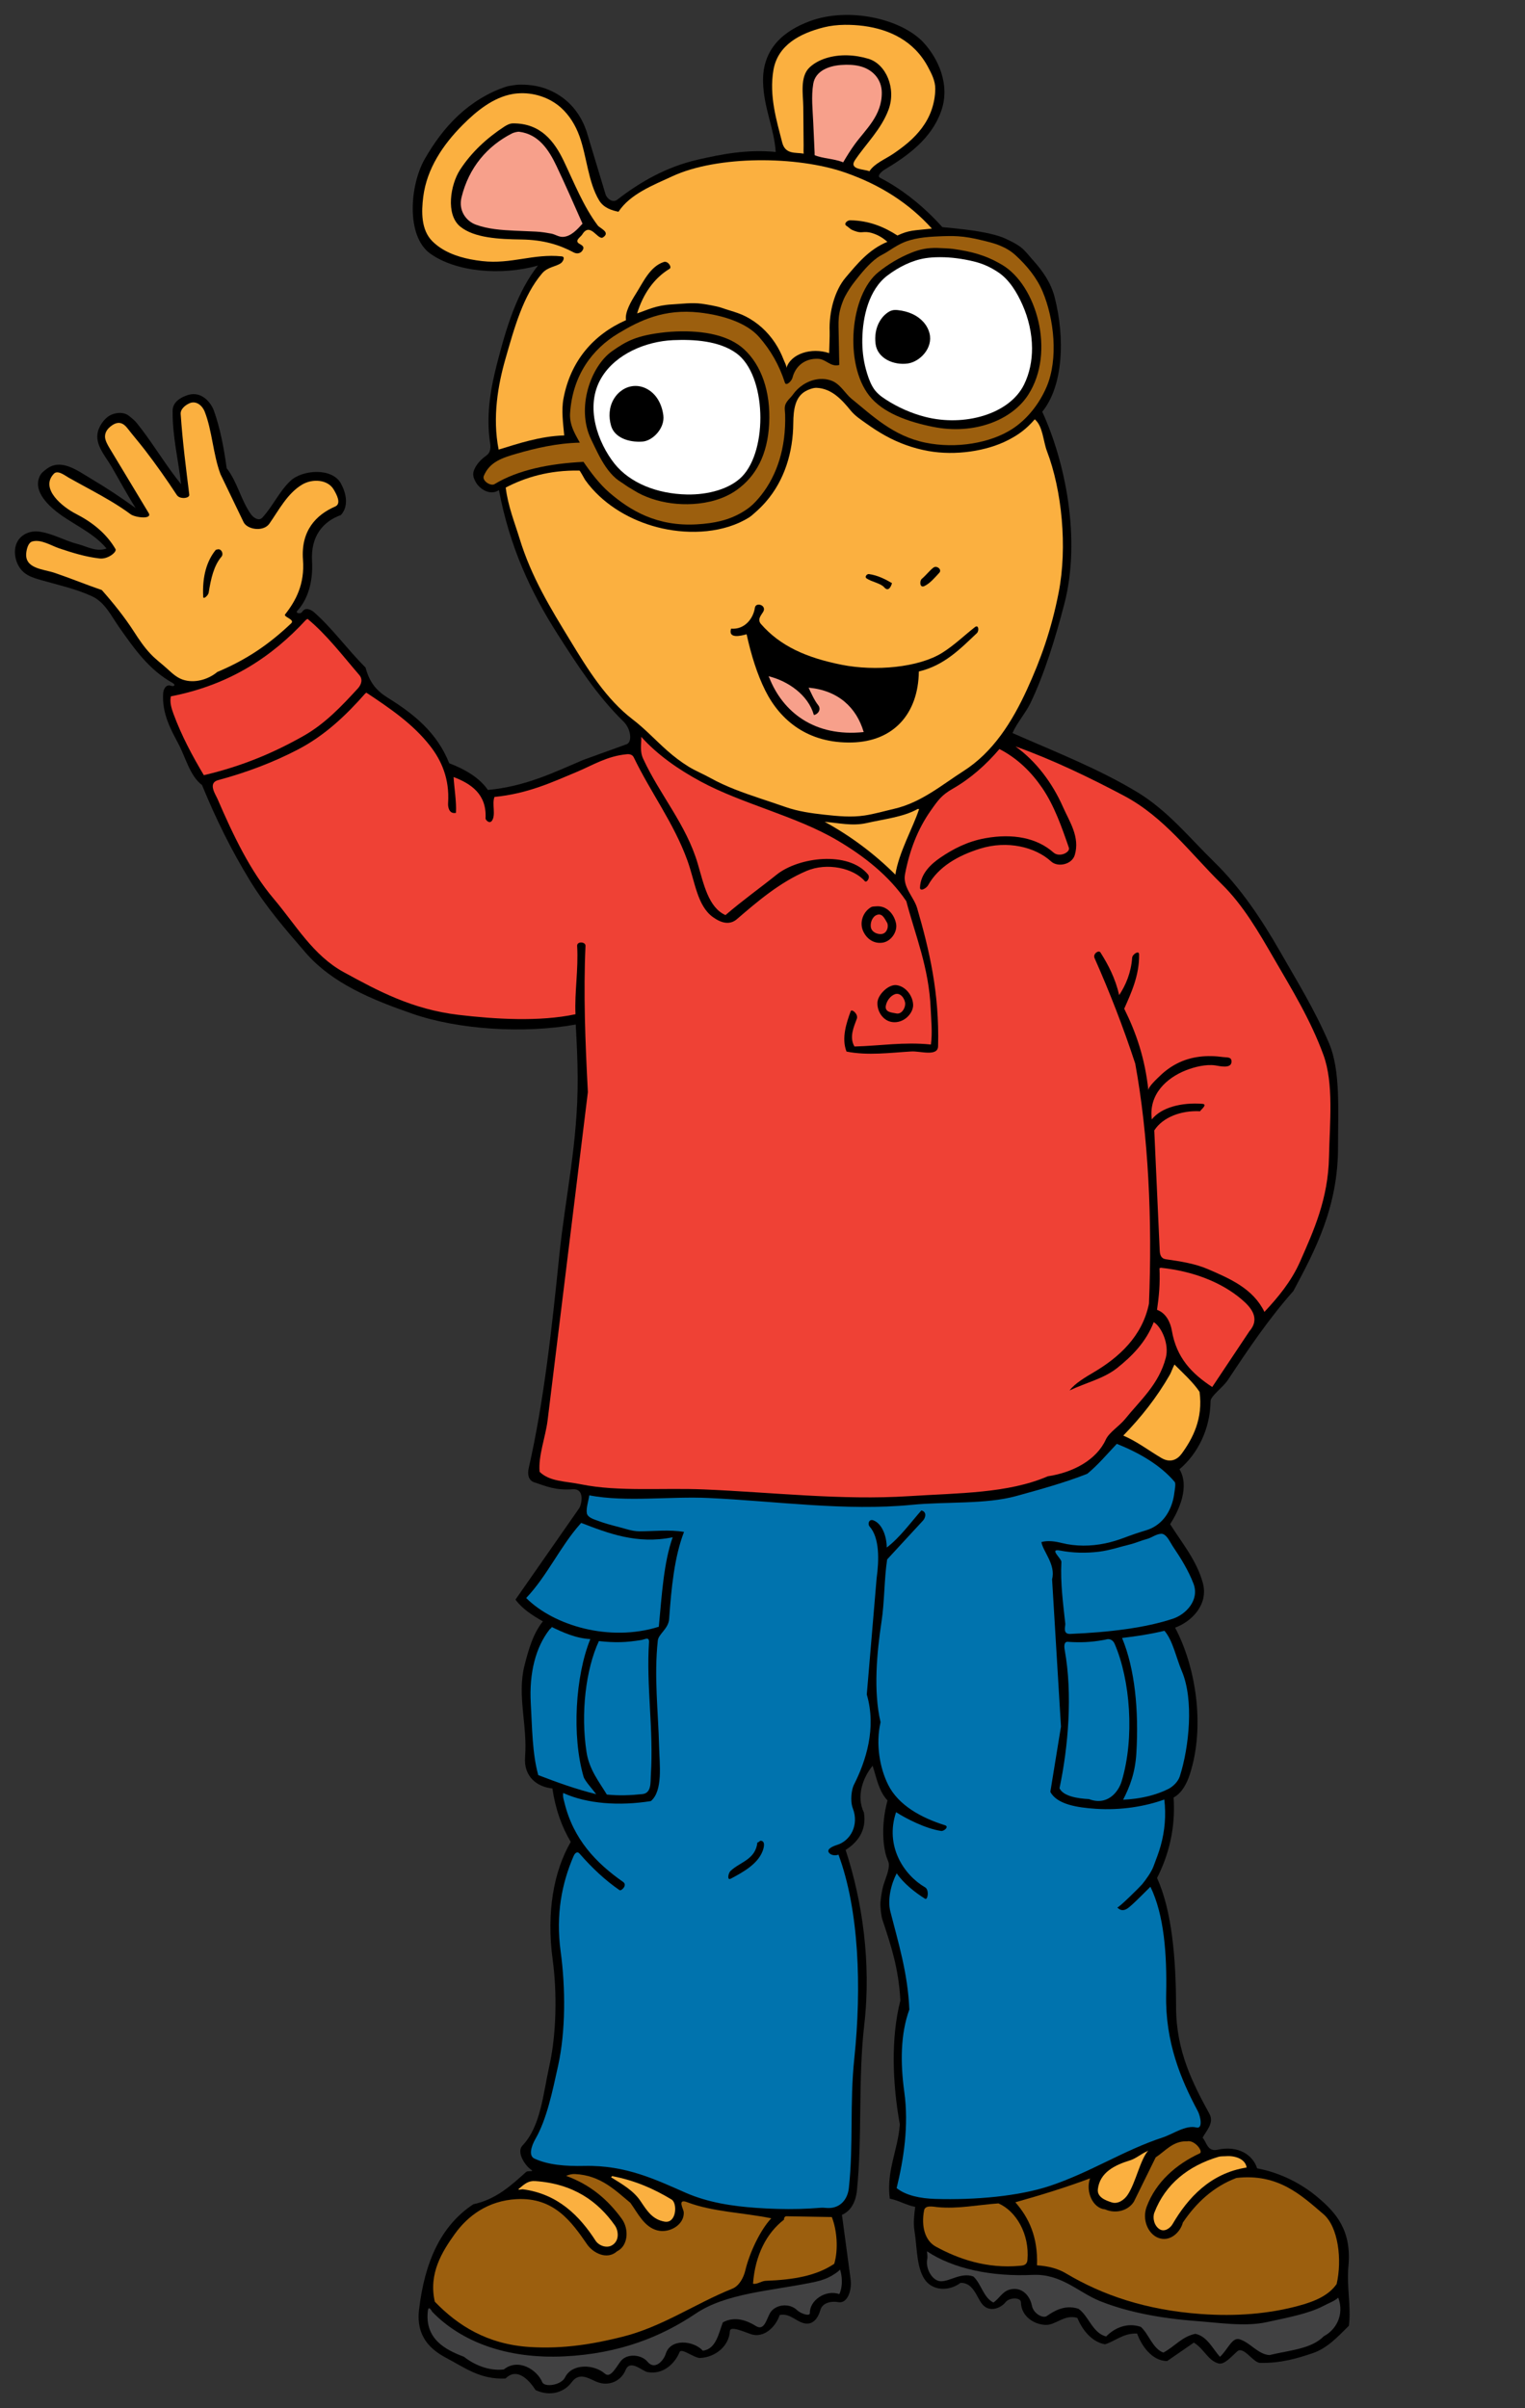 <?xml version="1.0" encoding="UTF-8" standalone="no"?>
<!-- Created with Inkscape (http://www.inkscape.org/) -->

<svg
   xmlns:svg="http://www.w3.org/2000/svg"
   xmlns="http://www.w3.org/2000/svg"
   version="1.1"
   width="190"
   height="300"
   id="svg6848">
  <rect width="100%" height="100%" fill="#333333" stroke="none"/>
  <defs
     id="defs6850" />
  <g
     transform="translate(-942.571,-123.363)"
     id="layer1">
    <path
       d="m 1053.279,356.119 c 0.025,-0.154 0.041,-0.305 0.041,-0.453 10e-4,-0.329 -0.189,-0.641 -0.292,-0.966 -0.233,-0.724 -0.345,-1.485 -0.391,-2.243 -0.1,-1.61 0.089,-3.256 0.509,-4.811 -1.096,-1.15 -1.366,-2.835 -1.855,-4.315 -1.198,1.436 -2.074,3.81 -1.085,5.826 0.389,2.364 -0.941,3.816 -2.279,4.657 2.054,6.271 3.216,13.975 2.325,21.751 -0.791,6.897 -0.226,13.822 -0.915,20.66 -0.145,1.438 -0.749,2.565 -1.867,3.05 l 1.075,7.999 c 0.193,1.384 -0.381,3.08 -1.519,2.876 -0.936,-0.169 -1.999,0.098 -2.24,0.968 -0.199,0.719 -0.674,1.661 -1.586,1.704 -1.256,0.058 -2.076,-1.383 -3.495,-1.07 -0.369,1.242 -1.83,2.994 -3.626,2.368 -0.894,-0.312 -2.533,-1.049 -2.572,-0.361 -0.109,1.863 -1.786,3.237 -3.685,3.345 -0.74,0.043 -2.353,-1.317 -2.587,-0.726 -0.495,1.238 -1.91,2.86 -3.984,2.484 -0.682,-0.125 -2.167,-1.646 -2.734,-0.259 -0.541,1.325 -2.059,2.134 -3.671,1.445 -0.944,-0.401 -2.098,-1.226 -3.055,0.085 -0.871,1.19 -2.599,1.846 -4.492,0.971 -0.626,-0.976 -2.194,-2.984 -3.746,-1.444 -3.181,0.152 -5.154,-1.399 -7.309,-2.525 -1.999,-1.045 -3.859,-2.678 -3.465,-6.04 0.698,-5.947 2.714,-10.473 6.766,-13.143 2.844,-0.594 4.769,-2.402 6.57,-4.016 0.229,-0.204 1.04,0.001 0.669,-0.253 -0.863,-0.59 -1.881,-2.249 -1.121,-3.042 2.275,-2.377 2.566,-6.378 3.375,-10.041 0.856,-3.879 0.953,-8.98 0.391,-13.111 -0.801,-5.9 0.133,-11.025 2.254,-14.676 -1.106,-1.857 -1.883,-3.967 -2.291,-6.66 -1.874,-0.175 -3.598,-1.442 -3.402,-3.914 0.315,-3.969 -1.016,-7.654 -0.075,-11.387 0.52,-2.062 1.106,-4.048 2.295,-5.506 -1.311,-0.764 -2.56,-1.541 -3.413,-2.717 l 7.93,-11.374 c 0.311,-0.465 0.746,-2.465 -0.785,-2.369 -2.243,0.144 -3.249,-0.361 -4.803,-0.864 -0.816,-0.265 -0.84,-1.131 -0.693,-1.781 1.886,-8.287 2.874,-17.32 3.8,-26.404 0.761,-7.481 2.341,-14.088 2.296,-22.241 -0.011,-2.269 -0.121,-4.473 -0.24,-6.606 -6.469,1.165 -14.599,0.636 -20.288,-1.323 -5.146,-1.772 -10.082,-3.833 -13.361,-7.621 -2.529,-2.921 -4.914,-5.666 -6.942,-8.985 -2.348,-3.841 -4.214,-7.63 -5.969,-11.899 -1.526,-1.16 -2.021,-3.413 -2.975,-5.201 -0.927,-1.74 -2.033,-3.746 -1.867,-6.241 0.03,-0.468 0.336,-1.156 0.969,-0.929 0.385,0.138 0.649,-0.1 0.204,-0.349 -2.942,-1.645 -4.766,-4.251 -6.67,-6.963 -0.983,-1.399 -1.752,-3.092 -3.39,-3.848 -1.942,-0.895 -4.176,-1.397 -6.24,-1.982 -1.317,-0.372 -2.381,-0.701 -3.01,-2.033 -0.253,-0.535 -0.37,-1.186 -0.32,-1.775 0.14,-1.623 1.585,-2.451 3.029,-2.251 1.675,0.233 3.136,1.121 4.756,1.54 1.23,0.316 2.314,1.021 3.618,0.564 -1.794,-2.176 -4.679,-3.183 -6.725,-5.001 -1.066,-0.949 -2.306,-2.43 -1.619,-3.969 0.198,-0.439 0.524,-0.681 0.9,-0.961 1.804,-1.343 3.869,0.261 5.435,1.185 1.938,1.144 3.814,2.389 5.635,3.709 -1.06,-1.673 -1.99,-3.42 -2.985,-5.131 -0.851,-1.464 -2.346,-2.999 -1.586,-4.784 0.225,-0.531 0.568,-1.011 1.009,-1.384 0.664,-0.562 1.933,-0.812 2.714,-0.201 0.341,0.268 0.724,0.575 1.001,0.919 0.389,0.485 0.764,0.984 1.129,1.486 1.472,2.03 2.796,4.171 4.379,6.12 -0.334,-2.99 -1.087,-5.936 -1.054,-9.155 0.013,-1.146 1.086,-1.696 1.914,-1.958 1.629,-0.515 2.834,0.854 3.236,1.976 0.744,2.076 1.241,4.58 1.58,7.138 1.333,1.706 1.791,4.009 3.026,5.741 0.3,0.422 0.98,0.899 1.417,0.425 1.301,-1.403 2.123,-3.289 3.513,-4.591 1.484,-1.389 5.195,-1.669 6.284,0.338 0.621,1.145 1.034,2.763 -0.003,3.925 -2.197,0.785 -3.776,2.596 -3.598,5.729 0.152,2.664 -0.573,4.848 -1.834,6.196 -0.292,0.314 0.419,0.448 0.608,0.134 0.361,-0.596 1.041,-0.335 1.511,0.08 2.296,2.035 4.1,4.581 6.384,6.866 0.506,1.885 1.363,2.889 2.826,3.796 3.154,1.958 6.093,4.311 7.594,8.117 1.936,0.734 3.773,1.798 4.819,3.33 4.719,-0.441 8.281,-2.211 11.864,-3.737 l 5.38,-1.942 c 0.796,-0.249 0.581,-1.934 -0.333,-2.83 -3.305,-3.235 -5.747,-7.016 -8.244,-10.929 -3.324,-5.211 -5.945,-10.826 -7.29,-17.914 -1.123,0.746 -2.436,-0.156 -2.908,-1.034 -0.31,-0.578 -0.416,-1.001 -0.131,-1.606 0.25,-0.534 0.643,-0.995 1.09,-1.374 0.291,-0.246 0.613,-0.391 0.771,-0.761 0.14,-0.323 0.14,-0.7 0.086,-1.042 -0.565,-3.618 0.117,-7.074 0.86,-9.964 1.199,-4.666 2.524,-8.931 5.096,-12.196 -4.543,1.289 -10.195,0.816 -13.409,-1.478 -3.06,-2.184 -2.556,-8.536 -0.703,-11.784 1.134,-1.986 2.495,-3.861 4.173,-5.426 1.702,-1.586 3.756,-2.875 5.978,-3.594 0.305,-0.099 0.598,-0.125 0.911,-0.179 0.292,-0.051 0.58,-0.076 0.879,-0.076 1.24,0 2.401,0.176 3.547,0.662 0.958,0.407 1.839,0.988 2.579,1.719 1.1,1.089 1.853,2.482 2.256,3.97 l 2.223,7.362 c 0.141,0.406 0.829,1.103 1.454,0.616 2.804,-2.181 6.122,-4.098 10.039,-4.985 2.881,-0.652 6.054,-1.31 9.697,-0.956 -0.22,-3.029 -1.49,-5.474 -1.58,-8.681 -0.119,-4.24 2.659,-6.44 5.82,-7.611 4.905,-1.816 11.501,-0.278 14.229,2.725 1.694,1.864 3.354,5.159 2.116,8.555 -1.246,3.426 -4.181,5.508 -7.03,7.22 -0.336,0.204 -1.006,0.78 -0.555,1.012 2.926,1.5 5.612,3.757 7.756,6.143 1.768,0.174 3.542,0.336 5.286,0.682 0.796,0.159 1.792,0.395 2.534,0.734 0.944,0.432 1.799,0.869 2.36,1.446 0.585,0.604 0.629,0.719 1.191,1.344 1.17,1.305 2.163,2.763 2.609,4.478 1.321,5.08 1.097,11.096 -1.532,14.314 2.857,6.209 4.851,15.814 2.755,23.921 -1.109,4.286 -2.509,8.815 -4.244,12.408 -0.583,1.206 -1.624,2.364 -2.221,3.699 5.36,2.353 10.832,4.491 15.594,7.39 3.777,2.301 6.438,5.64 9.535,8.666 3.259,3.183 5.88,7.086 8.209,11.156 2.112,3.695 4.29,7.197 6.093,11.402 1.461,3.411 1.125,8.421 1.131,12.909 0.011,7.546 -2.855,12.921 -5.571,17.992 -3.09,3.49 -5.548,7.145 -8.156,11.078 -0.631,0.95 -2.145,1.98 -2.154,2.63 -0.043,3.496 -1.616,6.582 -3.875,8.486 1.284,2.15 -0.02,5.082 -1.165,6.84 1.466,2.331 3.308,4.508 4.075,7.319 0.731,2.68 -1.366,4.81 -3.456,5.576 2.527,4.742 3.803,12.186 1.835,18.276 -0.364,1.125 -0.986,2.328 -2.019,2.884 0.264,3.888 -0.647,7.24 -2.064,10.025 1.856,4.06 2.361,10.051 2.371,16.085 0.01,5.494 2.092,9.526 4.16,13.305 0.621,1.135 -0.415,2.105 -0.855,2.967 0.52,0.557 0.579,1.776 1.875,1.491 2.524,-0.556 4.365,0.605 4.921,2.321 2.964,0.564 5.555,1.93 7.537,3.6 2.232,1.879 4.265,4.081 3.835,8.602 -0.241,2.558 0.36,4.97 0.059,7.407 -1.39,1.365 -2.652,2.783 -4.513,3.417 -1.95,0.666 -4.013,1.261 -6.549,1.209 -0.887,-0.018 -2.053,-2.154 -2.866,-1.423 -0.723,0.65 -1.59,1.674 -2.3,1.495 -1.312,-0.333 -1.823,-1.83 -3.091,-2.598 l -3.325,2.297 c -1.924,-0.006 -3.239,-1.994 -3.741,-3.425 -1.731,-0.084 -2.857,1.03 -4.008,1.337 -1.701,-0.301 -2.862,-1.879 -3.438,-3.285 -1.653,-0.486 -2.679,0.941 -4.003,0.87 -1.549,-0.083 -3.001,-1.184 -3.024,-2.797 -0.01,-0.67 -1.434,-0.64 -1.907,-0.046 -0.644,0.807 -2.04,1.31 -2.901,0.281 -0.728,-0.869 -1.093,-2.701 -2.712,-2.68 -1.499,1.125 -3.554,0.986 -4.504,-0.466 -1.004,-1.531 -0.909,-3.951 -1.249,-6.055 -0.158,-0.966 -0.017,-2.089 0.099,-2.94 -1.026,-0.176 -2.065,-0.809 -3.171,-1.03 -0.443,-3.473 1.011,-5.995 1.255,-9.242 -0.912,-5.011 -1.144,-10.74 0.067,-15.44 -0.22,-4.011 -1.146,-6.786 -2.252,-10.106 -0.151,-0.455 -0.266,-1.633 -0.229,-2.103 0.047,-0.578 0.138,-1.151 0.256,-1.718 0.165,-0.79 0.619,-1.692 0.756,-2.524"
       id="path3160"
       style="fill:#000000;fill-opacity:1;fill-rule:nonzero;stroke:none" />
    <path
       d="m 1081.712,303.228 c -1.235,1.306 -2.329,2.616 -3.678,3.729 -2.745,1.089 -5.905,1.962 -8.871,2.777 -3.801,1.048 -8.761,0.672 -12.991,1.09 -8.229,0.809 -16.957,-0.466 -25.329,-0.853 -4.879,-0.225 -10.215,0.544 -14.854,-0.328 -0.081,0.635 -0.419,1.616 -0.301,2.234 0.102,0.536 0.887,0.75 1.337,0.922 0.849,0.321 1.724,0.555 2.601,0.779 0.858,0.219 1.705,0.541 2.587,0.544 1.856,0.002 3.739,-0.236 5.581,0.076 -1.204,3.098 -1.581,6.986 -1.856,10.851 -0.086,1.222 -1.321,1.849 -1.411,2.689 -0.487,4.527 0.06,8.846 0.163,13.238 0.05,2.159 0.502,5.455 -1.025,6.754 -3.925,0.627 -7.946,0.35 -10.921,-1.009 -0.077,0.475 0.066,0.843 0.154,1.206 1.111,4.565 3.939,7.518 7.314,9.881 0.569,0.4 -0.236,1.165 -0.451,1.018 -1.778,-1.222 -3.43,-2.77 -4.98,-4.549 -0.365,-0.419 -0.664,0.115 -0.743,0.296 -1.461,3.379 -2.24,7.272 -1.614,11.893 0.616,4.553 0.627,9.916 -0.311,14.201 -0.723,3.295 -1.429,6.704 -2.819,9.124 -0.556,0.97 -0.871,2.132 -0.146,2.471 1.714,0.799 3.882,0.97 6.25,0.917 5.192,-0.115 8.973,1.761 12.641,3.36 2.744,1.196 5.779,1.657 8.748,1.865 1.784,0.124 3.575,0.179 5.364,0.134 0.895,-0.022 1.789,-0.076 2.681,-0.147 0.354,-0.029 0.64,0.035 0.985,0.034 1.456,-0.006 2.364,-1.086 2.514,-2.491 0.59,-5.5 0.091,-10.527 0.679,-16.139 0.93,-8.886 0.585,-18.514 -1.974,-25.395 -0.316,0.134 -0.791,0.104 -1.059,-0.115 -0.649,-0.532 0.406,-0.944 0.875,-1.09 1.686,-0.516 2.771,-2.48 1.975,-4.555 -0.372,-0.971 -0.135,-2.413 0.124,-2.92 1.509,-2.969 2.841,-7.08 1.613,-11.269 l 1.226,-14.476 c 0.311,-2.266 0.38,-5.03 -0.871,-6.444 -0.286,-0.323 -0.081,-0.98 0.472,-0.772 1.071,0.404 1.651,1.954 1.661,3.385 1.641,-1.242 2.979,-3.116 4.312,-4.62 0.759,0.185 0.487,0.989 0.175,1.292 l -4.438,4.809 c -0.369,2.422 -0.32,5.234 -0.699,7.745 -0.583,3.841 -1.034,8.637 -0.122,12.533 -0.631,2.776 -0.079,5.74 0.946,7.794 1.279,2.561 4.126,4.117 7.07,5.04 0.576,0.18 -0.125,0.765 -0.465,0.715 -1.976,-0.292 -4.44,-1.581 -5.617,-2.34 -1.414,4.202 0.948,7.821 3.621,9.367 0.53,0.306 0.33,1.633 -0.01,1.417 -1.286,-0.807 -2.675,-1.913 -3.534,-3.169 -0.691,1.32 -1.173,3.254 -0.786,4.775 0.95,3.748 2.176,7.64 2.362,12.201 -1.105,3.002 -1.131,6.649 -0.629,10.261 0.583,4.192 -0.075,8.357 -0.954,11.98 1.171,0.93 2.956,1.29 4.789,1.346 5.055,0.155 10.445,-0.345 14.25,-1.606 5.149,-1.709 9.215,-4.445 14.126,-6.055 1.261,-0.414 2.851,-1.573 4.178,-1.238 0.844,0.212 0.524,-1.39 0.17,-2.053 -2.11,-3.944 -4.059,-8.596 -3.934,-14.535 0.107,-5.032 -0.254,-9.889 -1.959,-13.399 -0.482,0.479 -1.789,1.786 -2.255,2.2 -0.465,0.41 -1.145,1.139 -1.884,0.374 0.128,0.131 2.874,-2.599 3.104,-2.881 0.5,-0.615 1.149,-1.509 1.424,-2.251 0.312,-0.845 0.651,-1.69 0.892,-2.562 0.521,-1.869 0.68,-3.822 0.449,-5.75 -2.291,0.834 -5.35,1.374 -8.562,1.155 -2.263,-0.154 -4.806,-0.534 -5.639,-2.107 l 1.325,-8.131 -1.107,-18.355 c 0.481,-1.831 -1.145,-3.478 -1.33,-4.634 0.875,-0.242 1.846,-0.054 2.535,0.117 1.765,0.44 3.62,0.417 5.395,0.051 0.835,-0.172 1.647,-0.425 2.444,-0.728 0.896,-0.34 1.781,-0.64 2.689,-0.911 0.775,-0.233 1.472,-0.67 2.024,-1.262 0.564,-0.606 0.96,-1.353 1.206,-2.139 0.13,-0.41 0.217,-0.833 0.269,-1.259 0.031,-0.247 0.212,-1.157 0.049,-1.351 -1.778,-2.116 -4.466,-3.655 -7.22,-4.754"
       id="path3164"
       style="fill:#0073ae;fill-opacity:1;fill-rule:nonzero;stroke:none" />
    <path
       d="m 1007.051,134.997 c -0.198,0.016 -0.393,0.041 -0.588,0.074 -2.445,0.414 -4.553,2.149 -6.255,3.86 -2.444,2.455 -4.454,5.435 -4.904,8.94 -0.237,1.853 -0.284,4.12 1.124,5.534 1.266,1.271 3.013,1.916 4.742,2.259 0.489,0.096 0.983,0.17 1.478,0.226 3.635,0.415 6.348,-0.955 9.91,-0.589 0.499,0.052 0.128,0.68 -0.092,0.838 -0.634,0.459 -1.66,0.463 -2.354,1.278 -2.359,2.771 -3.441,6.719 -4.582,10.703 -0.9,3.141 -1.633,7.218 -0.833,11.252 2.382,-0.728 5.15,-1.677 8.169,-1.766 -0.131,-1.475 -0.367,-3.099 -0.095,-4.569 0.881,-4.739 3.771,-8.02 7.793,-9.789 -0.17,-0.986 0.656,-2.38 1.245,-3.315 0.917,-1.452 1.751,-3.366 3.459,-3.931 0.527,-0.175 1.051,0.647 0.729,0.843 -1.954,1.176 -3.311,3.15 -4.05,5.564 1.282,-0.435 2.356,-1.015 4.329,-1.124 1.23,-0.069 2.476,-0.246 3.701,-0.087 0.61,0.079 1.916,0.31 2.44,0.491 1.655,0.576 2.575,0.676 4.088,1.708 1.395,0.95 2.506,2.269 3.257,3.775 0.161,0.324 0.307,0.656 0.438,0.995 0.081,0.214 0.411,0.833 0.345,1.051 0.545,-1.802 3.124,-2.603 5.331,-1.865 0.013,-0.604 0.08,-2.169 0.06,-2.681 -0.094,-2.451 0.631,-5.131 1.988,-6.728 1.458,-1.714 2.877,-3.495 5.207,-4.457 -0.595,-0.522 -1.228,-0.894 -1.991,-1.113 -0.401,-0.115 -0.752,-0.121 -1.16,-0.083 -0.404,0.04 -0.792,-0.095 -1.176,-0.256 -0.32,-0.133 -0.482,-0.357 -0.767,-0.535 -0.4,-0.249 0.086,-0.698 0.449,-0.694 2.396,0.026 4.28,0.854 5.897,1.894 1.492,-0.689 1.965,-0.601 4.293,-0.861 -2.845,-3.152 -6.406,-5.445 -10.784,-6.973 -6.064,-2.119 -15.949,-2.131 -21.529,0.444 -2.489,1.147 -5.282,2.231 -6.734,4.429 -0.812,-0.156 -1.841,-0.471 -2.406,-1.404 -1.376,-2.271 -1.53,-5.444 -2.454,-8.005 -0.486,-1.346 -1.25,-2.612 -2.326,-3.57 -1.444,-1.285 -3.46,-1.92 -5.39,-1.761"
       id="path3168"
       style="fill:#fbb040;fill-opacity:1;fill-rule:nonzero;stroke:none" />
    <path
       d="m 1060.702,152.771 c -0.391,0.004 -0.781,0.019 -1.17,0.035 -1.589,0.068 -3.31,0.206 -4.754,0.93 -0.59,0.295 -1.143,0.657 -1.695,1.016 -0.393,0.254 -0.83,0.435 -1.202,0.706 -1.075,0.781 -1.959,1.885 -2.777,2.924 -0.511,0.65 -0.86,1.188 -1.254,1.917 -0.203,0.374 -0.45,1.069 -0.561,1.475 -0.226,0.821 -0.263,1.468 -0.245,2.311 l 0.074,3.796 c 0.01,0.316 0.014,0.631 0.02,0.946 -1.064,0.296 -1.643,-0.71 -2.603,-0.762 -1.689,-0.092 -2.864,0.92 -3.225,2.341 -0.116,0.456 -0.799,1.095 -0.95,0.626 -0.728,-2.254 -1.795,-4.064 -3.204,-5.678 -1.546,-1.771 -4.486,-2.729 -7.461,-3.06 -4.396,-0.489 -7.414,0.988 -10.114,2.616 -3.189,1.923 -5.679,5.174 -5.986,9.961 -0.1,1.576 0.858,2.939 1.216,3.635 -2.909,0.069 -5.55,0.704 -7.846,1.364 -1.811,0.522 -3.388,1.028 -4.116,2.776 -0.258,0.616 0.863,1.31 1.33,1.028 2.942,-1.781 6.889,-2.567 11.088,-2.776 0.88,1.288 2.007,2.783 3.212,3.82 2.634,2.263 5.949,4.251 10.912,3.965 2.21,-0.126 3.981,-0.53 5.594,-1.475 0.855,-0.501 1.327,-0.925 1.73,-1.356 0.505,-0.537 0.96,-1.123 1.363,-1.74 0.938,-1.441 1.573,-3.064 1.934,-4.742 0.201,-0.934 0.318,-1.886 0.364,-2.841 0.024,-0.511 0.031,-1.024 0.014,-1.535 -0.015,-0.426 -0.124,-0.889 0.061,-1.299 0.217,-0.48 0.63,-0.779 0.92,-1.192 0.338,-0.479 0.774,-0.889 1.262,-1.21 1.044,-0.684 2.361,-0.948 3.551,-0.501 1.08,0.406 1.721,1.629 2.436,2.211 2.652,2.152 5.229,4.678 9.239,5.504 3.842,0.79 8.109,0.055 10.824,-1.704 1.864,-1.208 3.371,-3.121 4.276,-5.23 1.496,-3.49 0.945,-8.499 -0.492,-11.9 -0.731,-1.728 -1.951,-3.203 -3.319,-4.468 -0.611,-0.564 -1.23,-0.929 -2.001,-1.25 -0.774,-0.323 -1.619,-0.51 -2.429,-0.704 -0.912,-0.221 -1.84,-0.393 -2.777,-0.453 -0.41,-0.028 -0.824,-0.034 -1.238,-0.029"
       id="path3172"
       style="fill:#9c5f0e;fill-opacity:1;fill-rule:nonzero;stroke:none" />
    <path
       d="m 1026.85,164.655 c 3.425,-0.126 6.529,0.466 8.434,2.226 2.12,1.956 3.317,5.23 3.12,9.242 -0.193,3.88 -1.636,6.562 -4.04,8.276 -1.584,1.13 -3.558,1.64 -5.479,1.752 -1.741,0.101 -3.519,-0.117 -5.171,-0.68 -0.772,-0.264 -1.521,-0.605 -2.21,-1.045 -0.331,-0.211 -0.665,-0.379 -0.979,-0.61 -0.394,-0.292 -0.851,-0.537 -1.224,-0.859 -0.479,-0.412 -0.887,-0.901 -1.245,-1.42 -0.735,-1.067 -1.265,-2.259 -1.83,-3.42 -1.919,-3.945 -0.03,-9.175 2.63,-11.025 1.746,-1.216 2.996,-1.954 6.622,-2.342 0.431,-0.046 0.905,-0.079 1.371,-0.096"
       id="path3176"
       style="fill:#000000;fill-opacity:1;fill-rule:nonzero;stroke:none" />
    <path
       d="m 1059.326,154.251 c 0.351,0.006 1.603,0.065 1.978,0.119 2.336,0.331 4.034,0.762 6.094,1.97 4.3,2.518 6.723,10.865 3.275,16.211 -2.033,3.154 -6.734,5.021 -11.855,3.987 -3.141,-0.634 -6.258,-1.739 -7.945,-3.881 -3.125,-3.962 -2.425,-12.533 1.146,-15.401 1.224,-0.984 2.58,-1.79 4.035,-2.385 1.167,-0.479 2.095,-0.639 3.272,-0.62"
       id="path3180"
       style="fill:#000000;fill-opacity:1;fill-rule:nonzero;stroke:none" />
    <path
       d="m 1026.383,165.74 c -3.334,0.158 -7.081,1.701 -8.864,4.654 -2.181,3.615 -0.417,8.178 1.619,10.736 1.897,2.381 5.269,3.761 9.037,3.833 2.579,0.048 5.3,-0.662 6.831,-2.22 3.27,-3.326 3.067,-12.675 -0.705,-15.386 -2.161,-1.554 -5.308,-1.73 -7.872,-1.619 -0.016,0.001 -0.031,0.001 -0.046,0.002"
       id="path3184"
       style="fill:#ffffff;fill-opacity:1;fill-rule:nonzero;stroke:none" />
    <path
       d="m 1059.561,155.403 c -0.564,0.005 -1.13,0.036 -1.685,0.124 -1.696,0.265 -3.348,1.109 -4.724,2.145 -2.339,1.759 -3.101,5.17 -3.146,7.936 -0.021,1.261 0.114,2.535 0.446,3.754 0.205,0.749 0.446,1.501 0.834,2.178 0.412,0.718 0.98,1.166 1.666,1.607 1.498,0.966 3.145,1.696 4.872,2.143 4.884,1.262 10.516,-0.326 12.334,-4.019 0.693,-1.409 1.001,-2.979 0.994,-4.543 -0.01,-1.854 -0.441,-3.705 -1.192,-5.396 -0.672,-1.515 -1.635,-3.138 -3.044,-4.064 -0.443,-0.292 -0.912,-0.564 -1.394,-0.781 -0.551,-0.249 -1.116,-0.436 -1.709,-0.576 -1.327,-0.312 -2.71,-0.509 -4.081,-0.509 -0.058,0 -0.114,0.001 -0.171,0.001"
       id="path3188"
       style="fill:#ffffff;fill-opacity:1;fill-rule:nonzero;stroke:none" />
    <path
       d="m 1044.324,171.678 c -0.403,-0.019 -1,0.185 -1.425,0.434 -1.222,0.71 -1.482,2.186 -1.494,3.97 -0.024,3.569 -1.07,7.119 -3.451,9.832 -0.41,0.469 -0.854,0.907 -1.325,1.315 -0.235,0.204 -0.477,0.435 -0.743,0.6 -3.111,1.936 -7.295,2.143 -10.811,1.359 -3.289,-0.733 -6.471,-2.411 -8.727,-4.942 -0.318,-0.356 -0.615,-0.729 -0.889,-1.12 -0.086,-0.124 -0.614,-1.14 -0.7,-1.141 -3.795,-0.072 -6.779,0.868 -9.181,2.114 0.286,2.33 1.103,4.321 1.719,6.334 1.484,4.843 3.861,8.685 6.274,12.652 2.224,3.66 4.518,7.372 7.836,9.906 1.542,1.177 2.856,2.616 4.309,3.896 0.818,0.723 1.689,1.386 2.616,1.962 0.889,0.552 1.853,0.932 2.761,1.439 1.923,1.07 4.01,1.805 6.088,2.506 1.076,0.362 2.155,0.714 3.225,1.091 1.579,0.557 3.256,0.792 4.914,0.973 1.667,0.18 3.31,0.345 4.98,0.092 1.236,-0.188 2.466,-0.55 3.683,-0.831 3.377,-0.781 6.025,-3.044 8.627,-4.701 3.685,-2.35 6.062,-6.12 7.923,-10.18 1.709,-3.729 3.027,-7.433 3.928,-12.015 1.127,-5.737 0.399,-12.819 -1.444,-17.64 -0.485,-1.266 -0.509,-3.15 -1.526,-3.981 -1.097,1.252 -2.025,1.921 -3.369,2.609 -2.629,1.346 -6.509,1.948 -9.902,1.335 -1.88,-0.339 -3.686,-0.988 -5.356,-1.915 -0.794,-0.44 -1.555,-0.936 -2.295,-1.462 -0.709,-0.504 -1.449,-0.976 -1.998,-1.649 -1.107,-1.361 -2.368,-2.751 -4.245,-2.841"
       id="path3192"
       style="fill:#fbb040;fill-opacity:1;fill-rule:nonzero;stroke:none" />
    <path
       d="m 966.186,173.598 c -0.468,0.201 -1.147,0.694 -1.104,1.337 0.24,3.526 0.661,6.721 1.071,10.054 0.058,0.466 -1.18,0.608 -1.549,0.045 -1.258,-1.919 -2.581,-3.795 -3.979,-5.614 -0.703,-0.914 -1.459,-1.785 -2.165,-2.694 -0.479,-0.615 -1.08,-0.995 -1.995,-0.33 -0.44,0.319 -0.821,0.766 -0.811,1.371 0.009,0.464 0.33,1.028 0.56,1.411 0.466,0.772 0.931,1.544 1.397,2.316 0.999,1.66 2,3.32 3,4.981 0.164,0.27 0.326,0.54 0.489,0.81 0.466,0.819 -1.702,0.551 -2.254,0.141 -1.577,-1.167 -3.288,-2.132 -5.008,-3.071 -0.895,-0.489 -1.792,-0.974 -2.683,-1.472 -0.471,-0.265 -1.389,-1.016 -1.876,-0.501 -1.791,1.889 1.174,4.189 2.719,4.976 2.059,1.05 3.835,2.461 4.965,4.411 0.198,0.341 -0.931,1.284 -1.974,1.166 -1.73,-0.193 -3.393,-0.708 -5.036,-1.26 -0.996,-0.335 -2.268,-1.165 -3.357,-0.859 -0.522,0.146 -0.696,0.943 -0.751,1.396 -0.241,2.013 2.139,2.039 3.549,2.52 1.968,0.672 3.894,1.46 5.861,2.135 1.448,1.64 2.822,3.345 4.02,5.206 0.621,0.966 1.271,1.927 2.065,2.763 0.674,0.709 1.34,1.177 2.06,1.833 0.573,0.521 1.153,1.084 1.923,1.353 1.448,0.506 3.179,0.007 4.326,-0.951 3.68,-1.545 6.449,-3.45 9.197,-6.054 0.525,-0.495 -1.006,-0.792 -0.748,-1.123 1.323,-1.683 2.454,-3.754 2.221,-6.79 -0.278,-3.626 1.637,-5.611 4.006,-6.639 0.82,-0.356 0.188,-1.504 -0.19,-2.139 -0.721,-1.21 -2.595,-1.383 -3.925,-0.593 -1.829,1.089 -2.88,3.15 -4.074,4.86 -0.731,1.05 -2.737,0.757 -3.21,-0.172 l -2.888,-5.992 c -0.934,-2.519 -1.024,-5.407 -1.97,-7.803 -0.279,-0.708 -1.031,-1.399 -1.885,-1.03"
       id="path3196"
       style="fill:#fbb040;fill-opacity:1;fill-rule:nonzero;stroke:none" />
    <path
       d="m 988.225,209.653 c -0.018,0.018 -0.122,0.07 -0.147,0.098 -2.379,2.704 -5.025,5.231 -8.387,6.982 -3.055,1.591 -6.364,2.851 -9.949,3.816 -1.316,0.354 -0.307,1.791 -0.072,2.337 1.935,4.486 4.072,8.984 7.004,12.441 2.737,3.229 4.89,7.051 8.729,9.145 4.221,2.303 8.479,4.625 14.29,5.315 4.584,0.544 10.116,0.88 14.578,-0.077 -0.129,-2.752 0.38,-5.564 0.204,-8.515 -0.035,-0.596 1.069,-0.534 1.044,0 -0.269,5.834 -0.035,11.947 0.295,18.214 l -5.022,40.924 c -0.255,2.036 -1.175,4.401 -0.99,6.381 1.266,1.229 3.161,1.149 5.214,1.565 4.591,0.932 10.143,0.411 15.275,0.627 8.476,0.356 17.121,1.374 25.501,0.839 6.23,-0.399 12.356,-0.331 17.324,-2.476 3.151,-0.47 6.067,-2.038 7.226,-4.571 0.414,-0.909 1.705,-1.686 2.417,-2.574 1.841,-2.294 4.204,-4.298 5.064,-7.639 0.438,-1.694 -0.546,-3.844 -1.509,-4.419 -0.971,2.499 -2.706,4.234 -4.546,5.705 -1.684,1.343 -3.919,1.837 -5.936,2.803 0.649,-0.88 2.029,-1.683 3.025,-2.272 3.064,-1.816 6.029,-4.423 6.865,-8.544 0.425,-10.428 -0.07,-20.939 -1.712,-29.899 -1.506,-4.59 -3.186,-8.895 -5.066,-13.14 -0.239,-0.536 0.514,-1.046 0.729,-0.709 0.975,1.535 1.851,3.215 2.337,5.312 0.82,-1.225 1.485,-2.81 1.616,-4.65 0.03,-0.427 0.856,-0.969 0.865,-0.422 0.044,2.614 -0.99,4.819 -1.853,6.769 1.502,3.033 2.581,6.169 3.011,10.17 -0.048,-0.441 1.146,-1.515 1.444,-1.806 0.616,-0.601 1.319,-1.115 2.083,-1.512 1.816,-0.941 3.8,-1.1 5.801,-0.825 0.481,0.065 1.041,-0.049 1.03,0.575 -0.019,0.924 -1.495,0.537 -2.026,0.461 -1.157,-0.164 -2.58,0.185 -3.659,0.611 -2.384,0.943 -4.662,2.974 -4.247,6.117 1.199,-1.511 3.732,-2.131 6.279,-1.942 0.775,0.056 -0.249,0.79 -0.261,0.927 -2.393,-0.131 -4.675,0.767 -5.711,2.389 l 0.675,14.898 c 0.023,0.573 0.15,1.059 0.761,1.147 1.863,0.266 3.635,0.546 5.19,1.211 2.853,1.219 5.697,2.469 7.098,5.348 1.705,-1.816 3.356,-3.81 4.43,-6.241 1.711,-3.88 3.506,-7.811 3.615,-13.041 0.09,-4.317 0.614,-9.162 -0.696,-12.738 -1.614,-4.405 -3.953,-8.189 -6.126,-11.941 -1.94,-3.351 -3.851,-6.686 -6.544,-9.33 -3.917,-3.845 -7.152,-8.341 -12.168,-11.002 -4.235,-2.246 -8.901,-4.501 -13.523,-6.146 2.598,1.867 4.612,4.585 5.921,7.554 0.794,1.801 2.136,3.731 1.459,5.98 -0.359,1.186 -2.114,1.549 -2.939,0.796 -2,-1.827 -5.48,-2.645 -8.835,-1.604 -2.743,0.851 -5.209,2.249 -6.499,4.571 -0.211,0.378 -1.03,0.841 -1.006,0.268 0.07,-1.744 1.41,-2.942 2.516,-3.701 1.584,-1.086 3.415,-2.039 5.619,-2.433 3.454,-0.619 6.43,-0.044 8.49,1.779 0.756,0.67 2.116,-0.034 1.925,-0.588 -0.902,-2.623 -1.841,-5.281 -3.32,-7.446 -1.355,-1.982 -3.075,-3.692 -5.334,-4.853 -1.681,1.969 -3.6,3.675 -5.82,4.946 -1.385,0.792 -1.815,1.403 -2.781,2.785 -1.571,2.247 -2.589,4.855 -3.163,7.861 -0.31,1.625 1.106,2.829 1.514,4.234 1.494,5.146 2.784,10.518 2.606,17.201 -0.035,1.321 -2.231,0.583 -3.324,0.646 -2.696,0.158 -5.409,0.542 -8.084,0.014 -0.664,-1.674 0.014,-3.64 0.519,-5.021 0.128,-0.349 0.974,0.354 0.765,0.93 -0.347,0.958 -0.986,2.288 -0.294,3.461 3.22,-0.084 6.154,-0.596 9.527,-0.246 0.199,-1.511 0.031,-2.985 -0.031,-4.469 -0.212,-5.115 -1.93,-9.174 -3.035,-13.386 -2.14,-3.167 -5.269,-5.62 -8.588,-7.577 -5.157,-3.044 -11.769,-4.502 -17.019,-7.329 -2.804,-1.511 -5.406,-3.333 -7.416,-5.569 0.025,0.851 -0.206,1.766 0.231,2.719 2.058,4.476 5.375,8.207 6.806,13.085 0.744,2.539 1.331,5.456 3.455,6.402 2.103,-1.814 4.296,-3.368 6.366,-5.031 2.725,-2.195 8.932,-3.002 11.383,-0.039 0.335,0.405 -0.17,1.097 -0.393,0.839 -1.396,-1.616 -4.691,-2.368 -7.261,-1.271 -3.333,1.421 -6.093,3.788 -8.675,6.009 -1,0.861 -2.155,0.343 -2.98,-0.253 -1.974,-1.423 -2.226,-4.411 -3.19,-7.071 -1.683,-4.649 -4.562,-8.441 -6.67,-12.819 -0.18,-0.375 -0.542,-0.435 -0.873,-0.404 -2.482,0.23 -4.249,1.373 -6.22,2.196 -3.109,1.3 -6.106,2.711 -10.268,3.125 -0.34,0.855 0.201,2.257 -0.321,2.969 -0.318,0.434 -0.804,-0.121 -0.794,-0.295 0.174,-3.002 -1.794,-4.322 -3.978,-5.154 0.058,1.24 0.383,3.095 0.291,4.464 -0.906,0.174 -1.004,-0.815 -0.978,-1.201 0.21,-3.054 -0.845,-5.362 -2.255,-7.161 -2.146,-2.739 -4.981,-4.655 -7.919,-6.609"
       id="path3200"
       style="fill:#ef4135;fill-opacity:1;fill-rule:nonzero;stroke:none" />
    <path
       d="m 1050.839,194.879 c 1.071,0.149 2.04,0.64 2.862,1.125 -0.064,0.282 -0.396,1.177 -0.958,0.531 -0.464,-0.535 -1.584,-0.679 -2.22,-1.129 -0.245,-0.172 0.038,-0.566 0.315,-0.527"
       id="path3204"
       style="fill:#000000;fill-opacity:1;fill-rule:nonzero;stroke:none" />
    <path
       d="m 1058.859,194.078 c 0.421,-0.323 1.111,0.24 0.74,0.637 -0.583,0.625 -1.153,1.32 -1.856,1.656 -0.596,0.285 -0.623,-0.649 -0.323,-0.901 0.504,-0.424 0.965,-1.03 1.439,-1.393"
       id="path3208"
       style="fill:#000000;fill-opacity:1;fill-rule:nonzero;stroke:none" />
    <path
       d="m 1037.392,352.672 c 0.561,0.076 0.362,0.856 0.171,1.339 -0.639,1.606 -2.473,2.604 -3.938,3.382 -0.505,0.269 -0.33,-0.688 -0.023,-0.974 1.235,-1.147 3.084,-1.387 3.339,-3.547 0.169,0.039 0.255,-0.226 0.45,-0.2"
       id="path3212"
       style="fill:#000000;fill-opacity:1;fill-rule:nonzero;stroke:none" />
    <path
       d="m 969.608,191.822 c 0.526,-0.201 0.86,0.535 0.56,0.886 -0.959,1.124 -1.32,2.735 -1.599,4.492 -0.052,0.331 -0.659,0.885 -0.679,0.516 -0.141,-2.558 0.46,-4.527 1.587,-5.878 0.056,0.011 0.094,-0.004 0.13,-0.018"
       id="path3216"
       style="fill:#000000;fill-opacity:1;fill-rule:nonzero;stroke:none" />
    <path
       d="m 1051.66,236.272 c 1.356,-0.152 2.303,0.94 2.547,2.118 0.216,1.041 -0.619,2.228 -1.64,2.396 -1.145,0.19 -2.061,-0.495 -2.481,-1.49 -0.455,-1.079 0.044,-2.385 1.035,-2.936 0.145,-0.08 0.399,-0.072 0.539,-0.087"
       id="path3220"
       style="fill:#000000;fill-opacity:1;fill-rule:nonzero;stroke:none" />
    <path
       d="m 1053.694,246.151 c 0.203,-0.065 0.404,-0.089 0.594,-0.062 1.129,0.161 1.988,1.301 2.05,2.4 0.064,1.091 -1.183,2.424 -2.646,2.191 -1.139,-0.182 -1.87,-1.363 -1.798,-2.455 0.054,-0.794 0.934,-1.798 1.8,-2.074"
       id="path3224"
       style="fill:#000000;fill-opacity:1;fill-rule:nonzero;stroke:none" />
    <path
       d="m 1053.764,162.017 c 0.195,-0.044 0.407,-0.049 0.664,-0.021 0.634,0.066 1.264,0.223 1.841,0.492 1.009,0.471 1.835,1.305 2.111,2.404 0.46,1.835 -1.2,3.541 -2.712,3.754 -1.772,0.247 -3.776,-0.642 -4.008,-2.431 -0.125,-0.969 0.019,-1.988 0.519,-2.837 0.207,-0.352 0.472,-0.674 0.79,-0.932 0.282,-0.23 0.521,-0.366 0.795,-0.427"
       id="path3228"
       style="fill:#000000;fill-opacity:1;fill-rule:nonzero;stroke:none" />
    <path
       d="m 1021.545,171.45 c 0.484,-0.035 0.988,0.054 1.476,0.284 1.32,0.624 2.018,1.978 2.195,3.376 0.204,1.609 -1.329,3.161 -2.575,3.26 -1.746,0.135 -3.504,-0.495 -3.934,-1.959 -0.323,-1.096 -0.263,-2.32 0.326,-3.319 0.568,-0.963 1.5,-1.57 2.511,-1.643"
       id="path3232"
       style="fill:#000000;fill-opacity:1;fill-rule:nonzero;stroke:none" />
    <path
       d="m 1036.831,198.745 c 0.469,-0.221 1.147,0.203 0.854,0.78 -0.203,0.399 -0.835,0.968 -0.301,1.58 2.384,2.73 5.636,4.196 10.071,5.075 4.155,0.824 9.568,0.351 12.518,-1.502 1.499,-0.943 2.759,-2.174 4.071,-3.197 0.451,-0.351 0.539,0.474 0.233,0.76 -2.024,1.901 -4.024,4.014 -7.228,4.772 -0.066,5.275 -3.155,8.719 -8.335,8.844 -5.467,0.131 -8.931,-2.739 -10.792,-6.464 -1.026,-2.053 -1.759,-4.43 -2.331,-7.02 -0.677,0.196 -2.345,0.615 -1.936,-0.696 1.7,0.146 2.779,-1.268 2.973,-2.631 0.017,-0.134 0.138,-0.269 0.205,-0.3"
       id="path3236"
       style="fill:#000000;fill-opacity:1;fill-rule:nonzero;stroke:none" />
    <path
       d="m 1006.473,138.735 c 3.467,-0.035 5.18,2.265 6.34,4.692 1.28,2.679 2.453,5.666 4.237,8.03 0.263,0.347 1.625,0.835 0.651,1.476 -0.647,0.426 -1.589,-2.007 -2.591,-0.356 -0.191,0.316 -0.994,0.754 -0.393,1.129 0.324,0.203 0.739,0.354 0.438,0.841 -0.249,0.405 -0.716,0.47 -1.101,0.264 -1.798,-0.96 -3.791,-1.575 -6.531,-1.614 -2.785,-0.04 -5.846,-0.184 -7.599,-1.599 -1.864,-1.504 -1.225,-5.242 -0.048,-7.064 1.425,-2.205 3.361,-3.978 5.506,-5.381 0.292,-0.191 0.69,-0.415 1.09,-0.419"
       id="path3240"
       style="fill:#000000;fill-opacity:1;fill-rule:nonzero;stroke:none" />
    <path
       d="m 1051.786,237.351 c -0.531,0.215 -0.812,0.958 -0.715,1.526 0.117,0.684 1.031,0.991 1.544,0.787 0.546,-0.217 0.693,-1.004 0.464,-1.381 -0.301,-0.501 -0.594,-1.215 -1.292,-0.932"
       id="path3244"
       style="fill:#ef4135;fill-opacity:1;fill-rule:nonzero;stroke:none" />
    <path
       d="m 1054.061,247.218 c -0.554,0.2 -1.022,0.828 -1.126,1.441 -0.142,0.844 0.81,0.835 1.272,0.946 0.679,0.163 1.146,-0.623 1.141,-1.194 0,-0.545 -0.544,-1.462 -1.288,-1.194"
       id="path3248"
       style="fill:#ef4135;fill-opacity:1;fill-rule:nonzero;stroke:none" />
    <path
       d="m 1018.85,394.448 c -0.03,-0.006 -0.076,0.076 -0.146,0.146 1.356,0.841 2.795,1.654 3.672,2.971 0.849,1.275 1.505,2.285 2.989,2.554 1.489,0.27 1.641,-2.292 0.876,-2.756 -2.188,-1.323 -4.525,-2.364 -7.391,-2.915"
       id="path3252"
       style="fill:#fbb040;fill-opacity:1;fill-rule:nonzero;stroke:none" />
    <path
       d="m 1085.637,391.267 -0.155,0.092 c -0.723,0.307 -1.374,0.896 -2.126,1.129 -1.886,0.579 -3.76,1.489 -4.003,3.598 -0.114,0.996 0.991,1.401 1.721,1.634 0.786,0.253 1.564,-0.315 1.971,-0.91 1.028,-1.501 1.577,-4.431 2.591,-5.543"
       id="path3256"
       style="fill:#fbb040;fill-opacity:1;fill-rule:nonzero;stroke:none" />
    <path
       d="m 1009.26,395.067 c -0.844,-0.06 -1.317,0.339 -2.025,0.944 -0.28,0.239 0.334,0.059 0.468,0.076 4.411,0.585 7.1,3.353 9.064,6.397 0.398,0.616 1.375,1 2.07,0.575 0.983,-0.601 0.759,-1.875 0.343,-2.466 -2.118,-3.007 -5.159,-5.192 -9.919,-5.526"
       id="path3260"
       style="fill:#fbb040;fill-opacity:1;fill-rule:nonzero;stroke:none" />
    <path
       d="m 1095.341,391.966 c -0.26,0.02 -0.684,-0.004 -0.955,0.077 -3.765,1.12 -6.634,3.406 -7.99,6.947 -0.246,0.642 -0.046,1.613 0.618,2.056 0.635,0.422 1.354,-0.114 1.644,-0.611 1.917,-3.295 4.732,-6.351 9.23,-7.056 -0.144,-1.076 -1.468,-1.496 -2.546,-1.414"
       id="path3264"
       style="fill:#fbb040;fill-opacity:1;fill-rule:nonzero;stroke:none" />
    <path
       d="m 1038.35,207.609 c -0.015,0.1 0.044,0.121 0.05,0.135 1.691,4.334 5.668,7.464 11.78,6.814 -0.899,-3.056 -3.171,-5.19 -6.865,-5.529 0.274,0.575 0.703,1.566 1.188,2.172 0.461,0.578 -0.102,1.194 -0.532,1.229 -0.715,-2.526 -3.248,-4.232 -5.62,-4.821"
       id="path3268"
       style="fill:#f7a08b;fill-opacity:1;fill-rule:nonzero;stroke:none" />
    <path
       d="m 1057.08,224.153 c -0.185,-0.056 -0.261,0.035 -0.295,0.052 -1.726,0.936 -3.982,1.179 -6.239,1.689 -1.83,0.412 -3.539,-0.03 -5.23,-0.152 3.263,1.766 6.289,4.064 8.809,6.579 0.432,-2.795 2.22,-5.879 2.955,-8.168"
       id="path3272"
       style="fill:#fbb040;fill-opacity:1;fill-rule:nonzero;stroke:none" />
    <path
       d="m 1088.897,293.345 c -0.244,0.465 -0.404,0.974 -0.583,1.284 -1.629,2.833 -3.564,5.275 -5.793,7.569 1.684,0.715 3.236,1.907 4.75,2.792 1.113,0.652 1.986,0.204 2.525,-0.535 1.381,-1.89 2.685,-4.372 2.226,-7.706 -0.779,-1.185 -2.152,-2.425 -3.126,-3.404"
       id="path3276"
       style="fill:#fbb040;fill-opacity:1;fill-rule:nonzero;stroke:none" />
    <path
       d="m 1040.55,399.447 c -0.176,-0.001 -0.33,0.194 -0.295,0.421 -2.158,1.649 -3.606,4.416 -3.865,7.979 0.46,0.139 1.032,-0.338 1.586,-0.357 3.485,-0.126 6.322,-0.626 8.534,-2.12 0.53,-1.79 0.34,-4.213 -0.304,-5.822 l -5.656,-0.1 z"
       id="path3280"
       style="fill:#9c5f0e;fill-opacity:1;fill-rule:nonzero;stroke:none" />
    <path
       d="m 1066.969,397.846 c -2.663,0.19 -5.035,0.711 -7.61,0.465 -0.549,-0.052 -1.522,-0.286 -1.656,0.406 -0.372,1.935 0.084,3.755 1.451,4.508 2.801,1.54 6.354,2.78 10.49,2.396 0.324,-0.03 0.879,-0.035 0.938,-0.741 0.269,-3.217 -1.411,-6.071 -3.612,-7.034"
       id="path3284"
       style="fill:#9c5f0e;fill-opacity:1;fill-rule:nonzero;stroke:none" />
    <path
       d="m 1047.425,131.456 c -0.051,0.004 -0.102,0.007 -0.152,0.011 -1.441,0.117 -3.11,0.726 -3.379,2.337 -0.266,1.596 -0.07,3.225 0,4.84 0.058,1.259 0.114,2.518 0.171,3.776 0,0.022 -0.01,0.269 0.013,0.278 1.027,0.435 2.376,0.411 3.544,0.889 0.446,-0.76 0.92,-1.53 1.454,-2.264 1.365,-1.871 3.406,-3.584 3.356,-6.47 -0.014,-0.789 -0.29,-1.55 -0.823,-2.136 -1.074,-1.185 -2.684,-1.365 -4.186,-1.261"
       id="path3288"
       style="fill:#f7a08b;fill-opacity:1;fill-rule:nonzero;stroke:none" />
    <path
       d="m 1087.213,281.294 c -0.041,-0.004 -0.119,0.05 -0.185,0.052 0.095,1.91 -0.062,3.54 -0.304,5.191 1.131,0.385 1.679,1.589 1.849,2.589 0.579,3.399 2.498,5.364 5.029,7.021 l 4.624,-6.935 c 1.419,-1.634 0.182,-3.01 -0.966,-3.987 -2.474,-2.104 -5.981,-3.502 -10.046,-3.931"
       id="path3292"
       style="fill:#ef4135;fill-opacity:1;fill-rule:nonzero;stroke:none" />
    <path
       d="m 1011.326,326.048 c -0.091,0.171 -0.209,0.21 -0.274,0.29 -1.741,2.212 -2.566,5.419 -2.35,9.221 0.172,3.01 0.176,6.225 0.93,8.935 2.386,0.919 4.641,1.736 7.22,2.379 -0.362,-0.506 -1.421,-1.654 -1.571,-2.167 -1.488,-5.094 -1.022,-12.586 0.838,-17.156 -1.869,-0.098 -3.529,-0.889 -4.793,-1.501"
       id="path3296"
       style="fill:#0073ae;fill-opacity:1;fill-rule:nonzero;stroke:none" />
    <path
       d="m 1087.651,326.515 c -1.796,0.43 -3.445,0.677 -5.282,0.896 1.599,3.844 2.094,9.023 1.784,14.306 -0.145,2.478 -0.799,4.175 -1.653,5.845 2.149,-0.101 4.059,-0.554 5.628,-1.34 0.554,-0.278 1.216,-0.887 1.436,-1.576 1.163,-3.645 1.77,-9.533 0.253,-13.1 -0.704,-1.654 -1.115,-3.812 -2.165,-5.031"
       id="path3300"
       style="fill:#0073ae;fill-opacity:1;fill-rule:nonzero;stroke:none" />
    <path
       d="m 1007.239,139.774 c -0.152,-0.019 -0.644,0.089 -0.869,0.204 -3.055,1.555 -5.384,4.221 -6.299,7.974 -0.405,1.66 0.586,2.959 1.775,3.395 1.538,0.564 3.208,0.677 4.83,0.754 0.9,0.044 1.801,0.068 2.703,0.116 0.625,0.034 1.241,0.133 1.856,0.244 0.515,0.092 0.932,0.434 1.471,0.412 1.011,-0.04 1.808,-0.956 2.441,-1.646 -0.965,-2.183 -2.163,-4.918 -3.246,-7.195 -0.944,-1.984 -2.215,-3.959 -4.662,-4.258"
       id="path3304"
       style="fill:#f7a08b;fill-opacity:1;fill-rule:nonzero;stroke:none" />
    <path
       d="m 1047.232,406.091 c -0.093,0.092 -0.235,0.231 -0.287,0.27 -0.986,0.729 -1.779,1.046 -3.103,1.319 -5.286,1.087 -10.78,1.331 -14.599,3.899 -4.236,2.849 -9.44,4.986 -16.35,5.325 -7.24,0.352 -12.906,-1.856 -16.48,-5.567 -0.039,-0.039 -0.449,-0.896 -0.539,-0.07 -0.381,3.482 2.178,4.812 4.506,5.688 1.218,0.978 3.103,1.806 4.964,1.577 1.799,-1.442 4.14,0.03 4.787,1.584 0.282,0.676 2.357,0.389 2.837,-0.588 0.882,-1.792 3.632,-1.641 4.973,-0.468 0.716,0.629 1.436,-0.907 1.998,-1.595 0.767,-0.94 2.534,-0.823 3.315,0.116 0.917,1.1 2.007,-0.166 2.259,-0.989 0.6,-1.962 3.475,-1.664 4.624,-0.396 1.656,-0.188 1.981,-2.195 2.494,-3.529 1.546,-0.843 3.12,-0.169 4.107,0.451 1.18,0.741 1.375,-1.204 1.939,-1.849 0.787,-0.901 2.337,-0.965 3.204,-0.122 0.446,0.434 1.611,0.828 1.596,0.356 -0.049,-1.569 1.958,-2.958 3.669,-2.354 0.494,-1.095 0.312,-2.381 0.086,-3.059"
       id="path3308"
       style="fill:#414142;fill-opacity:1;fill-rule:nonzero;stroke:none" />
    <path
       d="m 1080.353,327.604 c -0.082,0.029 -0.343,0.066 -0.427,0.081 -1.349,0.245 -2.751,0.32 -4.321,0.205 -0.546,-0.039 -0.43,0.746 -0.379,1.032 0.989,5.463 0.451,11.991 -0.651,17.209 0.463,0.994 2.25,1.281 3.669,1.351 2.259,0.865 3.66,-0.833 4.081,-2.237 1.631,-5.439 1.065,-12.623 -0.887,-17.117 -0.189,-0.436 -0.606,-0.689 -1.084,-0.524"
       id="path3312"
       style="fill:#0073ae;fill-opacity:1;fill-rule:nonzero;stroke:none" />
    <path
       d="m 1022.769,327.589 c -0.06,0.006 -0.179,0.054 -0.22,0.061 -1.981,0.339 -3.355,0.362 -5.362,0.152 -1.631,3.489 -2.291,9.011 -1.536,13.855 0.34,2.179 1.617,3.749 2.527,5.26 1.495,0.154 2.95,0.099 4.429,-0.056 1.151,-0.122 0.994,-1.46 1.051,-2.35 0.37,-5.657 -0.589,-11.133 -0.228,-16.571 0.045,-0.689 -0.495,-0.369 -0.661,-0.351"
       id="path3316"
       style="fill:#0073ae;fill-opacity:1;fill-rule:nonzero;stroke:none" />
    <path
       d="m 1058.063,403.813 c 0.023,0.324 0.096,0.651 0.034,0.954 -0.254,1.242 0.659,2.743 1.667,2.779 1.15,0.041 2.515,-1.129 4.066,-0.601 0.996,0.885 1.229,2.603 2.505,3.252 0.745,-0.487 1.106,-1.375 2.056,-1.621 1.565,-0.405 2.529,0.873 2.743,2.002 0.191,1.006 1.373,1.633 1.857,1.3 0.833,-0.57 2.19,-1.47 3.942,-0.905 1.274,0.87 1.755,3.042 3.454,3.449 1.07,-1.085 2.621,-1.761 4.315,-1.196 1.004,0.891 1.484,2.735 2.817,3.206 1.448,-0.784 2.33,-2.004 3.981,-2.337 1.48,0.306 2.155,1.863 3.061,2.862 0.964,-0.843 1.5,-2.489 2.464,-2.18 1.336,0.429 2.288,1.876 3.706,1.966 2.541,-0.616 5.219,-0.752 6.782,-2.355 1.445,-0.739 2.601,-2.62 1.79,-4.801 -0.458,0.429 -1.084,0.629 -1.824,1.02 -1.916,1.01 -4.61,1.484 -7.093,2.034 -2.674,0.593 -6.025,0.062 -8.76,-0.138 -4.388,-0.321 -8.643,-1.121 -12.05,-2.504 -2.686,-1.09 -4.793,-3.415 -8.357,-3.245 -5.114,0.244 -9.919,-0.772 -13.159,-2.941"
       id="path3320"
       style="fill:#414142;fill-opacity:1;fill-rule:nonzero;stroke:none" />
    <path
       d="m 1087.499,314.475 c -0.088,-0.035 -0.18,-0.051 -0.276,-0.044 -0.7,0.061 -1.127,0.495 -1.841,0.675 -0.54,0.134 -1.404,0.501 -1.948,0.63 -1.324,0.315 -2.57,0.756 -3.934,0.926 -1.613,0.2 -3.255,0.166 -4.851,-0.141 -1.449,-0.281 0.184,0.993 0.161,1.413 -0.141,2.619 0.223,5.261 0.485,7.694 0.034,0.319 -0.371,1.317 0.621,1.278 4.765,-0.195 9.42,-0.752 12.845,-1.916 1.554,-0.529 3.292,-2.303 2.504,-4.351 -0.641,-1.667 -1.589,-3.19 -2.586,-4.664 -0.273,-0.404 -0.656,-1.289 -1.18,-1.499"
       id="path3324"
       style="fill:#0073ae;fill-opacity:1;fill-rule:nonzero;stroke:none" />
    <path
       d="m 1047.785,126.457 c -0.849,0.007 -1.77,0.11 -2.574,0.312 -2.981,0.752 -5.735,2.206 -6.276,5.308 -0.564,3.234 0.41,6.369 1.089,9.036 0.393,1.539 1.704,1.206 2.68,1.391 -0.031,-0.006 -0.01,-0.965 -0.01,-1.024 l -0.041,-4.806 c -0.014,-1.495 -0.451,-3.748 0.779,-4.909 0.576,-0.544 1.299,-0.915 2.049,-1.153 1.701,-0.536 3.6,-0.438 5.295,0.076 2.185,0.662 3.485,3.688 2.493,6.348 -0.91,2.441 -2.786,4.214 -4.169,6.263 -0.828,1.226 1.163,1.115 1.791,1.401 0.637,-0.994 2.01,-1.515 3.041,-2.225 0.621,-0.426 1.229,-0.875 1.801,-1.367 1.259,-1.085 2.315,-2.401 2.877,-3.979 0.31,-0.869 0.485,-1.8 0.486,-2.721 0,-0.981 -0.45,-1.845 -0.902,-2.694 -0.421,-0.791 -0.95,-1.525 -1.579,-2.164 -2.301,-2.339 -5.645,-3.124 -8.831,-3.094"
       id="path3328"
       style="fill:#fbb040;fill-opacity:1;fill-rule:nonzero;stroke:none" />
    <path
       d="m 1014.994,313.082 c -0.021,-0.009 -0.107,0.099 -0.115,0.107 -2.506,2.806 -4.126,6.48 -6.75,9.242 3.409,3.425 10.369,5.52 16.524,3.58 0.379,-4.01 0.611,-7.994 1.728,-11.146 -4.446,0.917 -8.086,-0.517 -11.386,-1.784"
       id="path3332"
       style="fill:#0073ae;fill-opacity:1;fill-rule:nonzero;stroke:none" />
    <path
       d="m 980.886,200.455 c -0.104,0.089 -0.193,0.124 -0.201,0.134 -4.2,4.558 -9.469,8.092 -16.823,9.519 -0.169,0.719 0.07,1.498 0.33,2.203 1.002,2.714 2.356,5.239 3.776,7.621 4.824,-1.134 8.752,-2.819 12.405,-4.885 2.711,-1.532 4.772,-3.735 6.782,-5.92 0.41,-0.445 0.665,-1.116 0.18,-1.676 -2.045,-2.368 -4.048,-5.015 -6.45,-6.995"
       id="path3336"
       style="fill:#ef4135;fill-opacity:1;fill-rule:nonzero;stroke:none" />
    <path
       d="m 1090.433,390.119 c -0.012,0.002 -0.045,-0.007 -0.062,-0.007 -1.694,-0.03 -2.688,1.282 -3.811,1.999 l -2.717,5.521 c -0.645,1.04 -2.149,1.586 -3.599,0.958 -1.486,-0.124 -2.45,-2.154 -1.866,-3.859 -2.994,1.12 -6.053,2.062 -9.306,2.978 1.681,1.909 2.829,4.326 2.7,7.853 1.427,0.094 2.615,0.411 3.609,1.005 4.55,2.712 9.955,4.562 16.793,5.059 4.424,0.321 8.45,-0.025 12.107,-1.001 1.981,-0.529 3.799,-1.251 4.824,-2.739 0.686,-2.956 0.228,-7.099 -1.649,-8.699 -2.751,-2.348 -5.63,-5.103 -10.839,-4.51 -2.885,1.1 -5.008,3.09 -6.675,5.561 -0.271,1.106 -1.551,2.502 -3.092,1.889 -1.215,-0.482 -2.026,-2.225 -1.414,-3.869 1.143,-3.062 3.671,-5.29 6.619,-6.647 0.466,-0.215 -0.637,-1.73 -1.62,-1.49"
       id="path3340"
       style="fill:#9c5f0e;fill-opacity:1;fill-rule:nonzero;stroke:none" />
    <path
       d="m 1014.231,394.19 c -0.333,-0.018 -0.706,0.044 -1.127,0.228 3.041,1.104 5.206,2.978 6.926,5.339 0.95,1.306 0.802,3.382 -0.579,4.056 -1.256,1.13 -2.994,0.206 -3.728,-0.855 -1.927,-2.796 -4.104,-5.895 -8.793,-5.641 -3.551,0.193 -6.069,2.059 -7.719,4.37 -1.525,2.135 -3.28,4.895 -2.465,8.408 2.848,2.951 6.521,5.317 11.863,5.645 4.218,0.256 7.866,-0.372 11.461,-1.265 5.016,-1.246 9.056,-4.119 13.745,-6.006 0.869,-0.35 1.405,-1.397 1.611,-2.26 0.534,-2.236 1.874,-5.056 3.239,-6.505 -3.545,-0.72 -7.325,-0.8 -10.492,-2.01 -1.265,-0.484 -0.449,0.871 -0.419,1.206 0.142,1.559 -1.739,2.704 -3.271,2.314 -1.651,-0.421 -2.42,-2.111 -3.377,-3.439 -1.904,-1.571 -3.694,-3.417 -6.875,-3.584"
       id="path3344"
       style="fill:#9c5f0e;fill-opacity:1;fill-rule:nonzero;stroke:none" />
  </g>
</svg>
